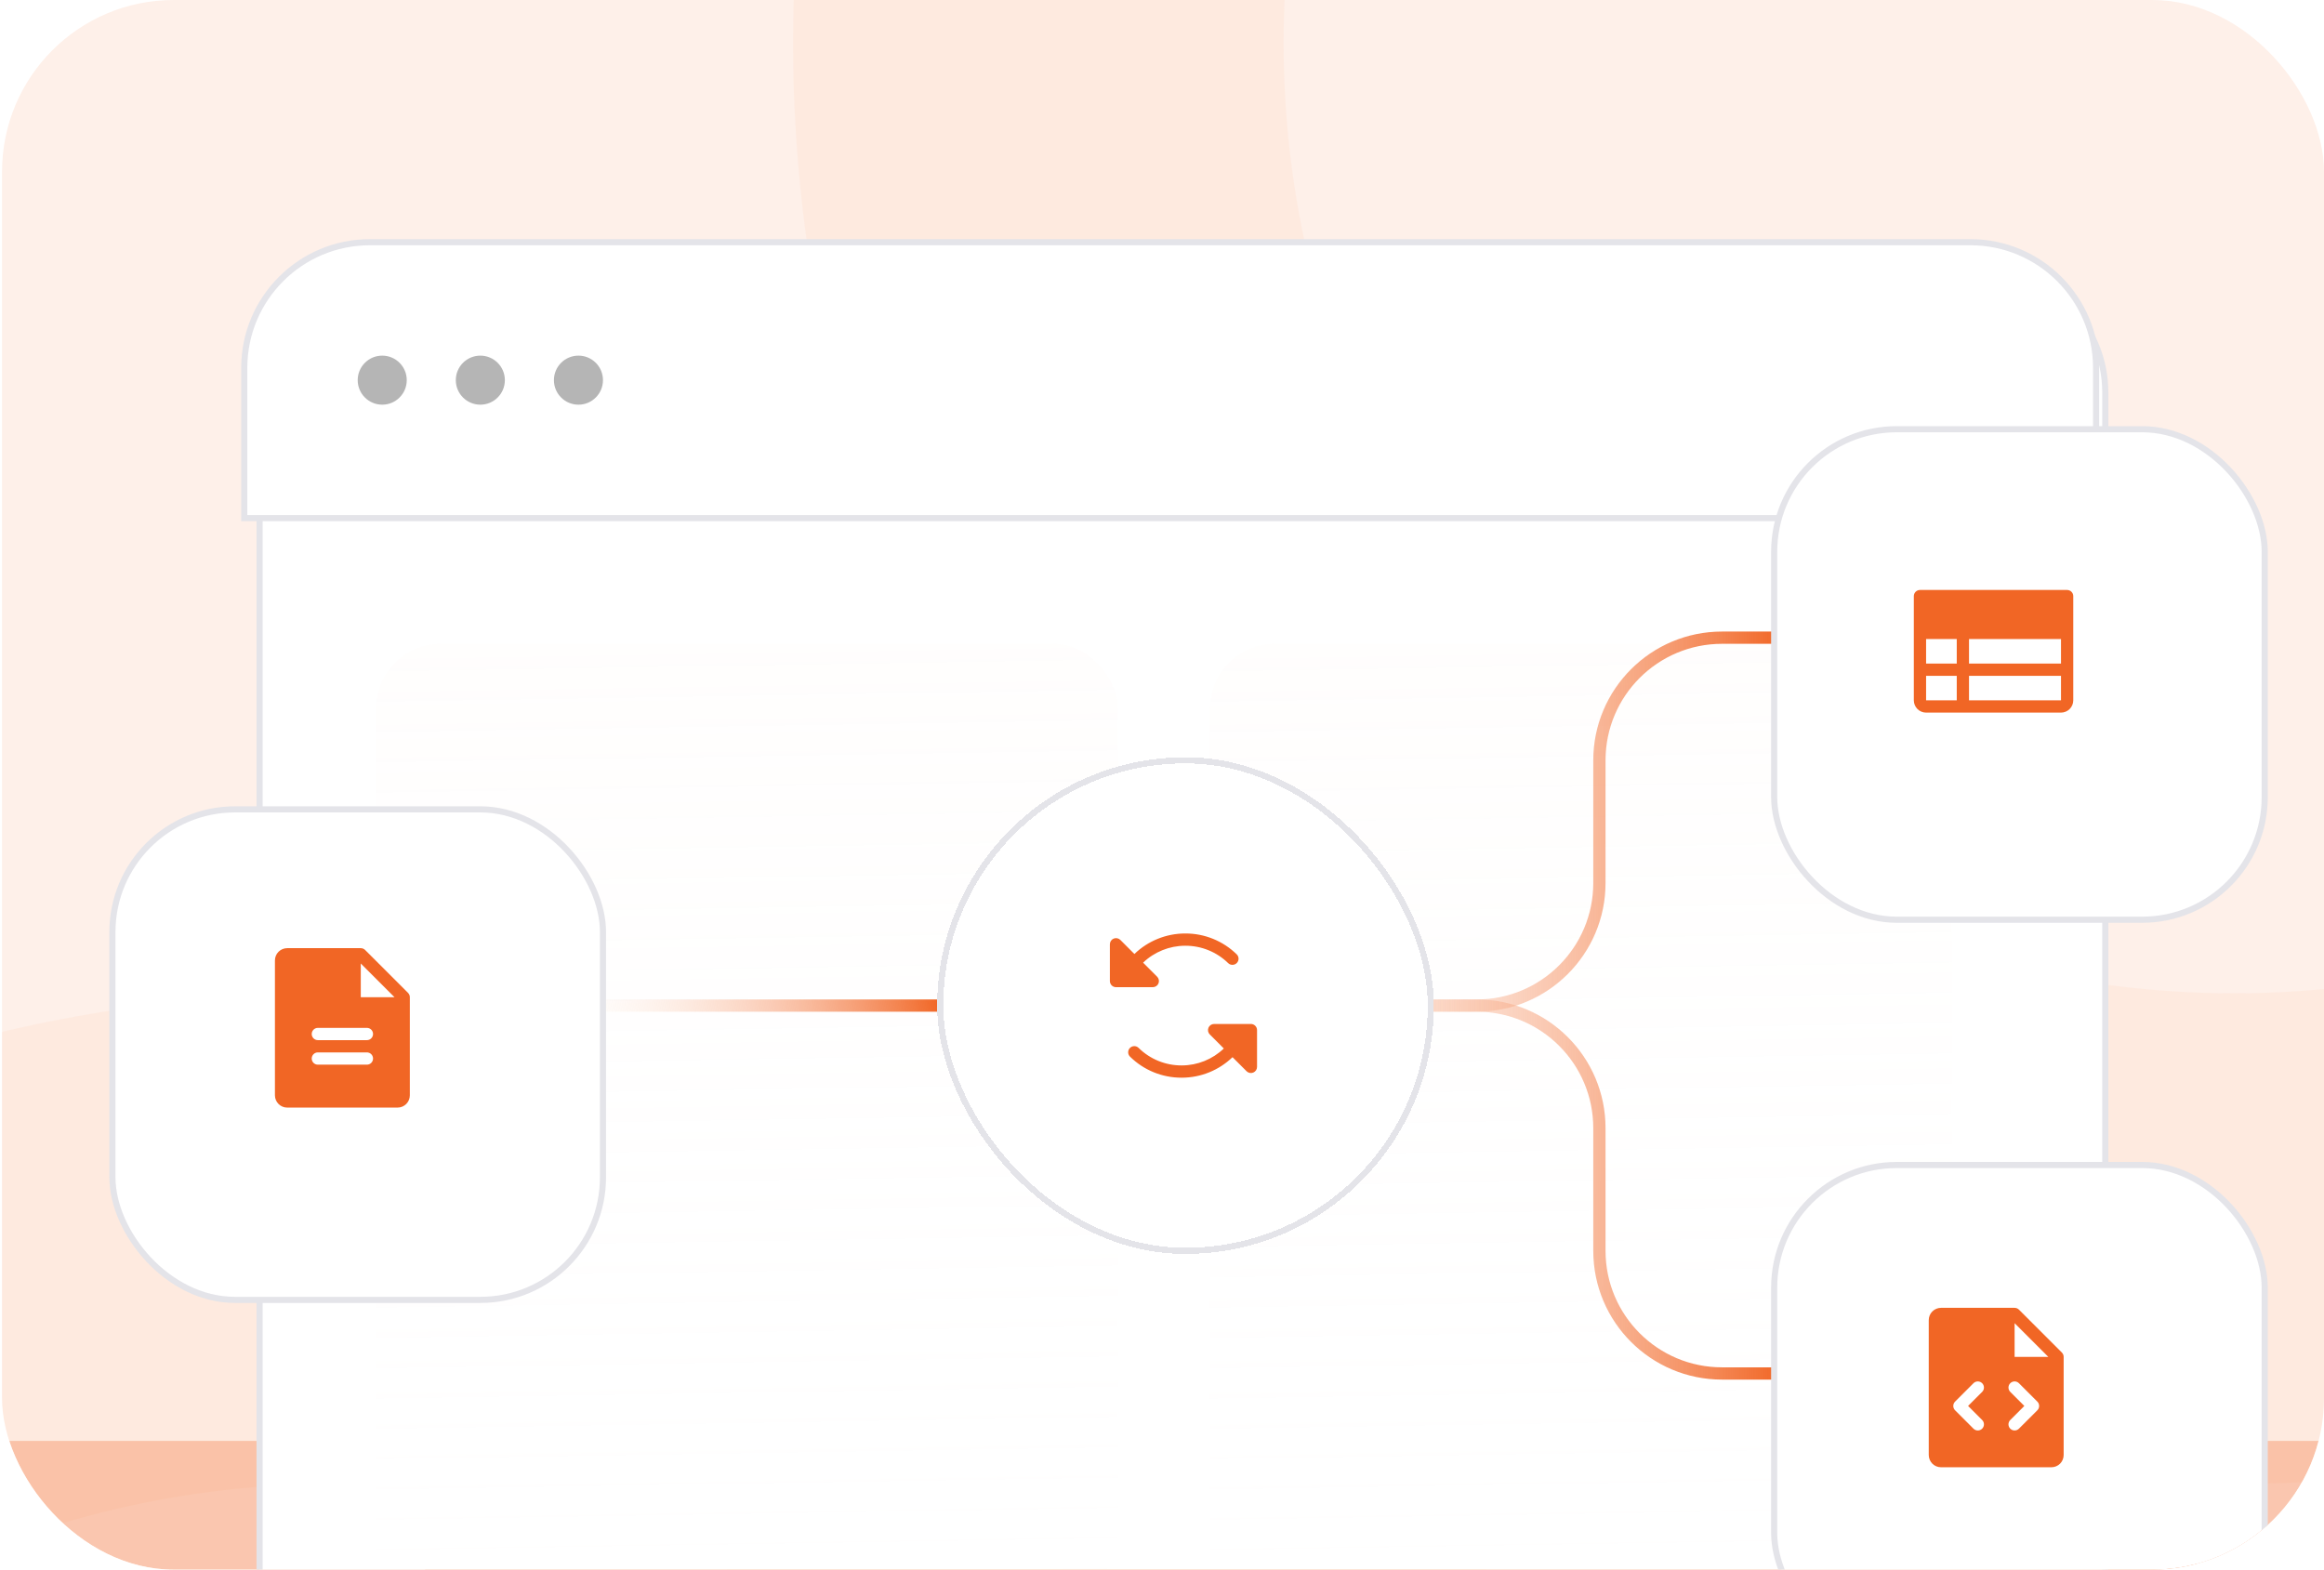 <svg width="379" height="256" viewBox="0 0 379 256" fill="none" xmlns="http://www.w3.org/2000/svg">
<g clip-path="url(#clip0_25_1556)">
<rect x="0.333" width="378.667" height="256" rx="28" fill="#FEF0E9"/>
<circle opacity="0.05" cx="364.333" cy="7" r="195" stroke="#F16625" stroke-width="80"/>
<circle opacity="0.05" cx="54.333" cy="397" r="195" stroke="#F16625" stroke-width="80"/>
<g opacity="0.3" filter="url(#filter0_f_25_1556)">
<rect x="-145.667" y="235" width="504" height="376" fill="#F16625"/>
</g>
<g opacity="0.3" filter="url(#filter1_f_25_1556)">
<rect x="69.334" y="235" width="504" height="376" fill="#F16625"/>
</g>
<g filter="url(#filter2_d_25_1556)">
<path d="M38.334 60C38.334 48.954 47.288 40 58.334 40H319.333C330.379 40 339.333 48.954 339.333 60V508C339.333 525.673 325.007 540 307.333 540H70.334C52.66 540 38.334 525.673 38.334 508V60Z" fill="white"/>
<path d="M38.334 60C38.334 48.954 47.288 40 58.334 40H319.333C330.379 40 339.333 48.954 339.333 60V508C339.333 525.673 325.007 540 307.333 540H70.334C52.66 540 38.334 525.673 38.334 508V60Z" stroke="#E4E4E9"/>
</g>
<rect opacity="0.2" x="61.334" y="105" width="121" height="174" rx="10.53" fill="url(#paint0_linear_25_1556)"/>
<rect opacity="0.2" x="197.333" y="105" width="121" height="174" rx="10.53" fill="url(#paint1_linear_25_1556)"/>
<path d="M321.333 39.5C332.655 39.5 341.833 48.678 341.833 60V84.5H39.834V60C39.834 48.678 49.012 39.5 60.334 39.5H321.333Z" fill="white" stroke="#E4E4E9"/>
<circle cx="62.334" cy="62" r="4" fill="#B5B5B5"/>
<circle cx="78.334" cy="62" r="4" fill="#B5B5B5"/>
<circle cx="94.334" cy="62" r="4" fill="#B5B5B5"/>
<path d="M195.333 164H240.833C251.879 164 260.833 155.046 260.833 144V124C260.833 112.954 269.788 104 280.833 104H291.333" stroke="url(#paint2_linear_25_1556)" stroke-width="2"/>
<path d="M87.834 164H153.833" stroke="url(#paint3_linear_25_1556)" stroke-width="2"/>
<path d="M195.333 164H240.833C251.879 164 260.833 172.954 260.833 184V204C260.833 215.046 269.788 224 280.833 224H291.333" stroke="url(#paint4_linear_25_1556)" stroke-width="2"/>
<g filter="url(#filter3_d_25_1556)">
<rect x="149.333" y="120" width="80" height="80" rx="40" fill="white" shape-rendering="crispEdges"/>
<rect x="149.333" y="120" width="80" height="80" rx="40" stroke="#E4E4E9" shape-rendering="crispEdges"/>
<g clip-path="url(#clip1_25_1556)">
<path d="M184 157H178C177.735 157 177.48 156.895 177.293 156.707C177.105 156.52 177 156.265 177 156V150C177 149.802 177.058 149.609 177.168 149.444C177.278 149.279 177.434 149.151 177.617 149.075C177.8 149 178.001 148.98 178.195 149.018C178.389 149.057 178.568 149.152 178.708 149.292L181 151.587C183.215 149.45 186.171 148.251 189.25 148.242H189.316C192.451 148.234 195.463 149.462 197.7 151.659C197.883 151.846 197.985 152.096 197.985 152.358C197.985 152.619 197.883 152.87 197.7 153.057C197.517 153.244 197.269 153.351 197.008 153.357C196.747 153.363 196.493 153.267 196.302 153.089C194.438 151.259 191.929 150.236 189.316 150.242H189.26C186.71 150.25 184.261 151.237 182.419 153L184.708 155.292C184.848 155.432 184.943 155.611 184.982 155.805C185.02 155.999 185 156.2 184.925 156.383C184.849 156.566 184.721 156.722 184.556 156.832C184.391 156.942 184.198 157 184 157ZM200 163H194C193.802 163 193.609 163.058 193.444 163.168C193.279 163.278 193.151 163.434 193.075 163.617C193 163.8 192.98 164.001 193.018 164.195C193.057 164.389 193.152 164.568 193.292 164.707L195.581 167C193.74 168.764 191.291 169.753 188.741 169.761H188.685C186.073 169.767 183.563 168.745 181.699 166.915C181.606 166.82 181.494 166.744 181.372 166.692C181.249 166.641 181.117 166.614 180.984 166.614C180.85 166.614 180.718 166.641 180.596 166.692C180.473 166.744 180.362 166.82 180.268 166.915C180.175 167.01 180.102 167.123 180.053 167.247C180.004 167.371 179.981 167.504 179.984 167.637C179.987 167.77 180.017 167.901 180.071 168.023C180.126 168.145 180.204 168.254 180.301 168.345C182.538 170.542 185.55 171.769 188.685 171.761H188.75C191.829 171.753 194.785 170.554 197 168.416L199.295 170.711C199.435 170.851 199.614 170.945 199.808 170.983C200.002 171.021 200.203 171.001 200.385 170.925C200.567 170.849 200.723 170.72 200.833 170.556C200.942 170.391 201 170.198 201 170V164C201 163.735 200.895 163.48 200.707 163.293C200.52 163.105 200.265 163 200 163Z" fill="#F16625"/>
</g>
</g>
<g filter="url(#filter4_d_25_1556)">
<rect x="285.333" y="66" width="80" height="80" rx="20" fill="white"/>
<rect x="285.333" y="66" width="80" height="80" rx="20" stroke="#E4E4E9"/>
</g>
<g clip-path="url(#clip2_25_1556)">
<path d="M337.109 96.22H313.109C312.844 96.22 312.589 96.325 312.402 96.513C312.214 96.7 312.109 96.954 312.109 97.22V114.22C312.109 114.75 312.32 115.259 312.695 115.634C313.07 116.009 313.578 116.22 314.109 116.22H336.109C336.639 116.22 337.148 116.009 337.523 115.634C337.898 115.259 338.109 114.75 338.109 114.22V97.22C338.109 96.954 338.004 96.7 337.816 96.513C337.628 96.325 337.374 96.22 337.109 96.22ZM314.109 104.22H319.109V108.22H314.109V104.22ZM321.109 104.22H336.109V108.22H321.109V104.22ZM314.109 110.22H319.109V114.22H314.109V110.22ZM336.109 114.22H321.109V110.22H336.109V114.22Z" fill="#F16625"/>
</g>
<g filter="url(#filter5_d_25_1556)">
<rect x="285.333" y="186" width="80" height="80" rx="20" fill="white"/>
<rect x="285.333" y="186" width="80" height="80" rx="20" stroke="#E4E4E9"/>
</g>
<g clip-path="url(#clip3_25_1556)">
<path d="M336.251 220.589L329.251 213.589C329.158 213.496 329.048 213.422 328.926 213.372C328.805 213.322 328.675 213.296 328.543 213.296H316.543C316.013 213.296 315.504 213.507 315.129 213.882C314.754 214.257 314.543 214.766 314.543 215.296V237.296C314.543 237.827 314.754 238.336 315.129 238.711C315.504 239.086 316.013 239.296 316.543 239.296H334.543C335.074 239.296 335.583 239.086 335.958 238.711C336.333 238.336 336.543 237.827 336.543 237.296V221.296C336.544 221.165 336.518 221.035 336.468 220.914C336.417 220.792 336.344 220.682 336.251 220.589ZM323.251 231.589C323.344 231.682 323.418 231.792 323.468 231.913C323.518 232.035 323.544 232.165 323.544 232.296C323.544 232.428 323.518 232.558 323.468 232.679C323.418 232.801 323.344 232.911 323.251 233.004C323.158 233.097 323.048 233.17 322.926 233.221C322.805 233.271 322.675 233.297 322.543 233.297C322.412 233.297 322.282 233.271 322.161 233.221C322.039 233.17 321.929 233.097 321.836 233.004L318.836 230.004C318.743 229.911 318.669 229.801 318.619 229.679C318.569 229.558 318.543 229.428 318.543 229.296C318.543 229.165 318.569 229.035 318.619 228.913C318.669 228.792 318.743 228.682 318.836 228.589L321.836 225.589C322.024 225.401 322.278 225.296 322.543 225.296C322.809 225.296 323.063 225.401 323.251 225.589C323.439 225.777 323.544 226.031 323.544 226.296C323.544 226.562 323.439 226.816 323.251 227.004L320.957 229.296L323.251 231.589ZM332.251 230.004L329.251 233.004C329.063 233.192 328.809 233.297 328.543 233.297C328.278 233.297 328.024 233.192 327.836 233.004C327.648 232.816 327.543 232.562 327.543 232.296C327.543 232.031 327.648 231.777 327.836 231.589L330.13 229.296L327.836 227.004C327.648 226.816 327.543 226.562 327.543 226.296C327.543 226.031 327.648 225.777 327.836 225.589C328.024 225.401 328.278 225.296 328.543 225.296C328.809 225.296 329.063 225.401 329.251 225.589L332.251 228.589C332.344 228.682 332.418 228.792 332.468 228.913C332.518 229.035 332.544 229.165 332.544 229.296C332.544 229.428 332.518 229.558 332.468 229.679C332.418 229.801 332.344 229.911 332.251 230.004ZM328.543 221.296V215.796L334.043 221.296H328.543Z" fill="#F16625"/>
</g>
<g filter="url(#filter6_d_25_1556)">
<rect x="14.334" y="128" width="80" height="80" rx="20" fill="white"/>
<rect x="14.334" y="128" width="80" height="80" rx="20" stroke="#E4E4E9"/>
</g>
<g clip-path="url(#clip4_25_1556)">
<path d="M66.544 161.93L59.544 154.93C59.451 154.837 59.341 154.763 59.219 154.713C59.098 154.663 58.968 154.637 58.836 154.637H46.836C46.306 154.637 45.797 154.848 45.422 155.223C45.047 155.598 44.836 156.107 44.836 156.637V178.637C44.836 179.168 45.047 179.676 45.422 180.051C45.797 180.426 46.306 180.637 46.836 180.637H64.836C65.367 180.637 65.876 180.426 66.251 180.051C66.626 179.676 66.836 179.168 66.836 178.637V162.637C66.837 162.506 66.811 162.376 66.761 162.254C66.71 162.133 66.637 162.023 66.544 161.93ZM59.836 173.637H51.836C51.571 173.637 51.317 173.532 51.129 173.344C50.942 173.157 50.836 172.902 50.836 172.637C50.836 172.372 50.942 172.118 51.129 171.93C51.317 171.743 51.571 171.637 51.836 171.637H59.836C60.102 171.637 60.356 171.743 60.544 171.93C60.731 172.118 60.836 172.372 60.836 172.637C60.836 172.902 60.731 173.157 60.544 173.344C60.356 173.532 60.102 173.637 59.836 173.637ZM59.836 169.637H51.836C51.571 169.637 51.317 169.532 51.129 169.344C50.942 169.157 50.836 168.902 50.836 168.637C50.836 168.372 50.942 168.118 51.129 167.93C51.317 167.743 51.571 167.637 51.836 167.637H59.836C60.102 167.637 60.356 167.743 60.544 167.93C60.731 168.118 60.836 168.372 60.836 168.637C60.836 168.902 60.731 169.157 60.544 169.344C60.356 169.532 60.102 169.637 59.836 169.637ZM58.836 162.637V157.137L64.336 162.637H58.836Z" fill="#F16625"/>
</g>
</g>
<defs>
<filter id="filter0_f_25_1556" x="-505.667" y="-125" width="1224" height="1096" filterUnits="userSpaceOnUse" color-interpolation-filters="sRGB">
<feFlood flood-opacity="0" result="BackgroundImageFix"/>
<feBlend mode="normal" in="SourceGraphic" in2="BackgroundImageFix" result="shape"/>
<feGaussianBlur stdDeviation="180" result="effect1_foregroundBlur_25_1556"/>
</filter>
<filter id="filter1_f_25_1556" x="-290.667" y="-125" width="1224" height="1096" filterUnits="userSpaceOnUse" color-interpolation-filters="sRGB">
<feFlood flood-opacity="0" result="BackgroundImageFix"/>
<feBlend mode="normal" in="SourceGraphic" in2="BackgroundImageFix" result="shape"/>
<feGaussianBlur stdDeviation="180" result="effect1_foregroundBlur_25_1556"/>
</filter>
<filter id="filter2_d_25_1556" x="1.833" y="3.5" width="382" height="581" filterUnits="userSpaceOnUse" color-interpolation-filters="sRGB">
<feFlood flood-opacity="0" result="BackgroundImageFix"/>
<feColorMatrix in="SourceAlpha" type="matrix" values="0 0 0 0 0 0 0 0 0 0 0 0 0 0 0 0 0 0 127 0" result="hardAlpha"/>
<feOffset dx="4" dy="4"/>
<feGaussianBlur stdDeviation="20"/>
<feComposite in2="hardAlpha" operator="out"/>
<feColorMatrix type="matrix" values="0 0 0 0 0 0 0 0 0 0 0 0 0 0 0 0 0 0 0.04 0"/>
<feBlend mode="normal" in2="BackgroundImageFix" result="effect1_dropShadow_25_1556"/>
<feBlend mode="normal" in="SourceGraphic" in2="effect1_dropShadow_25_1556" result="shape"/>
</filter>
<filter id="filter3_d_25_1556" x="112.833" y="83.5" width="161" height="161" filterUnits="userSpaceOnUse" color-interpolation-filters="sRGB">
<feFlood flood-opacity="0" result="BackgroundImageFix"/>
<feColorMatrix in="SourceAlpha" type="matrix" values="0 0 0 0 0 0 0 0 0 0 0 0 0 0 0 0 0 0 127 0" result="hardAlpha"/>
<feOffset dx="4" dy="4"/>
<feGaussianBlur stdDeviation="20"/>
<feComposite in2="hardAlpha" operator="out"/>
<feColorMatrix type="matrix" values="0 0 0 0 0 0 0 0 0 0 0 0 0 0 0 0 0 0 0.04 0"/>
<feBlend mode="normal" in2="BackgroundImageFix" result="effect1_dropShadow_25_1556"/>
<feBlend mode="normal" in="SourceGraphic" in2="effect1_dropShadow_25_1556" result="shape"/>
</filter>
<filter id="filter4_d_25_1556" x="258.833" y="39.5" width="141" height="141" filterUnits="userSpaceOnUse" color-interpolation-filters="sRGB">
<feFlood flood-opacity="0" result="BackgroundImageFix"/>
<feColorMatrix in="SourceAlpha" type="matrix" values="0 0 0 0 0 0 0 0 0 0 0 0 0 0 0 0 0 0 127 0" result="hardAlpha"/>
<feOffset dx="4" dy="4"/>
<feGaussianBlur stdDeviation="15"/>
<feComposite in2="hardAlpha" operator="out"/>
<feColorMatrix type="matrix" values="0 0 0 0 0 0 0 0 0 0 0 0 0 0 0 0 0 0 0.05 0"/>
<feBlend mode="normal" in2="BackgroundImageFix" result="effect1_dropShadow_25_1556"/>
<feBlend mode="normal" in="SourceGraphic" in2="effect1_dropShadow_25_1556" result="shape"/>
</filter>
<filter id="filter5_d_25_1556" x="258.833" y="159.5" width="141" height="141" filterUnits="userSpaceOnUse" color-interpolation-filters="sRGB">
<feFlood flood-opacity="0" result="BackgroundImageFix"/>
<feColorMatrix in="SourceAlpha" type="matrix" values="0 0 0 0 0 0 0 0 0 0 0 0 0 0 0 0 0 0 127 0" result="hardAlpha"/>
<feOffset dx="4" dy="4"/>
<feGaussianBlur stdDeviation="15"/>
<feComposite in2="hardAlpha" operator="out"/>
<feColorMatrix type="matrix" values="0 0 0 0 0 0 0 0 0 0 0 0 0 0 0 0 0 0 0.05 0"/>
<feBlend mode="normal" in2="BackgroundImageFix" result="effect1_dropShadow_25_1556"/>
<feBlend mode="normal" in="SourceGraphic" in2="effect1_dropShadow_25_1556" result="shape"/>
</filter>
<filter id="filter6_d_25_1556" x="-12.166" y="101.5" width="141" height="141" filterUnits="userSpaceOnUse" color-interpolation-filters="sRGB">
<feFlood flood-opacity="0" result="BackgroundImageFix"/>
<feColorMatrix in="SourceAlpha" type="matrix" values="0 0 0 0 0 0 0 0 0 0 0 0 0 0 0 0 0 0 127 0" result="hardAlpha"/>
<feOffset dx="4" dy="4"/>
<feGaussianBlur stdDeviation="15"/>
<feComposite in2="hardAlpha" operator="out"/>
<feColorMatrix type="matrix" values="0 0 0 0 0 0 0 0 0 0 0 0 0 0 0 0 0 0 0.05 0"/>
<feBlend mode="normal" in2="BackgroundImageFix" result="effect1_dropShadow_25_1556"/>
<feBlend mode="normal" in="SourceGraphic" in2="effect1_dropShadow_25_1556" result="shape"/>
</filter>
<linearGradient id="paint0_linear_25_1556" x1="121.246" y1="27.026" x2="125.313" y2="278.944" gradientUnits="userSpaceOnUse">
<stop stop-color="#FEF0E9"/>
<stop offset="1" stop-color="white" stop-opacity="0"/>
</linearGradient>
<linearGradient id="paint1_linear_25_1556" x1="257.246" y1="27.026" x2="261.313" y2="278.944" gradientUnits="userSpaceOnUse">
<stop stop-color="#FEF0E9"/>
<stop offset="1" stop-color="white" stop-opacity="0"/>
</linearGradient>
<linearGradient id="paint2_linear_25_1556" x1="195.333" y1="164.5" x2="290.887" y2="164.101" gradientUnits="userSpaceOnUse">
<stop stop-color="white" stop-opacity="0"/>
<stop offset="1" stop-color="#F16625"/>
</linearGradient>
<linearGradient id="paint3_linear_25_1556" x1="87.834" y1="165.008" x2="151.637" y2="154.025" gradientUnits="userSpaceOnUse">
<stop stop-color="white" stop-opacity="0"/>
<stop offset="1" stop-color="#F16625"/>
</linearGradient>
<linearGradient id="paint4_linear_25_1556" x1="195.333" y1="163.5" x2="290.887" y2="163.899" gradientUnits="userSpaceOnUse">
<stop stop-color="white" stop-opacity="0"/>
<stop offset="1" stop-color="#F16625"/>
</linearGradient>
<clipPath id="clip0_25_1556">
<rect x="0.333" width="378.667" height="256" rx="28" fill="white"/>
</clipPath>
<clipPath id="clip1_25_1556">
<rect width="32" height="32" fill="white" transform="translate(173 144)"/>
</clipPath>
<clipPath id="clip2_25_1556">
<rect width="32" height="32" fill="white" transform="translate(309.109 90.22)"/>
</clipPath>
<clipPath id="clip3_25_1556">
<rect width="32" height="32" fill="white" transform="translate(309.543 210.296)"/>
</clipPath>
<clipPath id="clip4_25_1556">
<rect width="32" height="32" fill="white" transform="translate(39.836 151.637)"/>
</clipPath>
</defs>
</svg>
